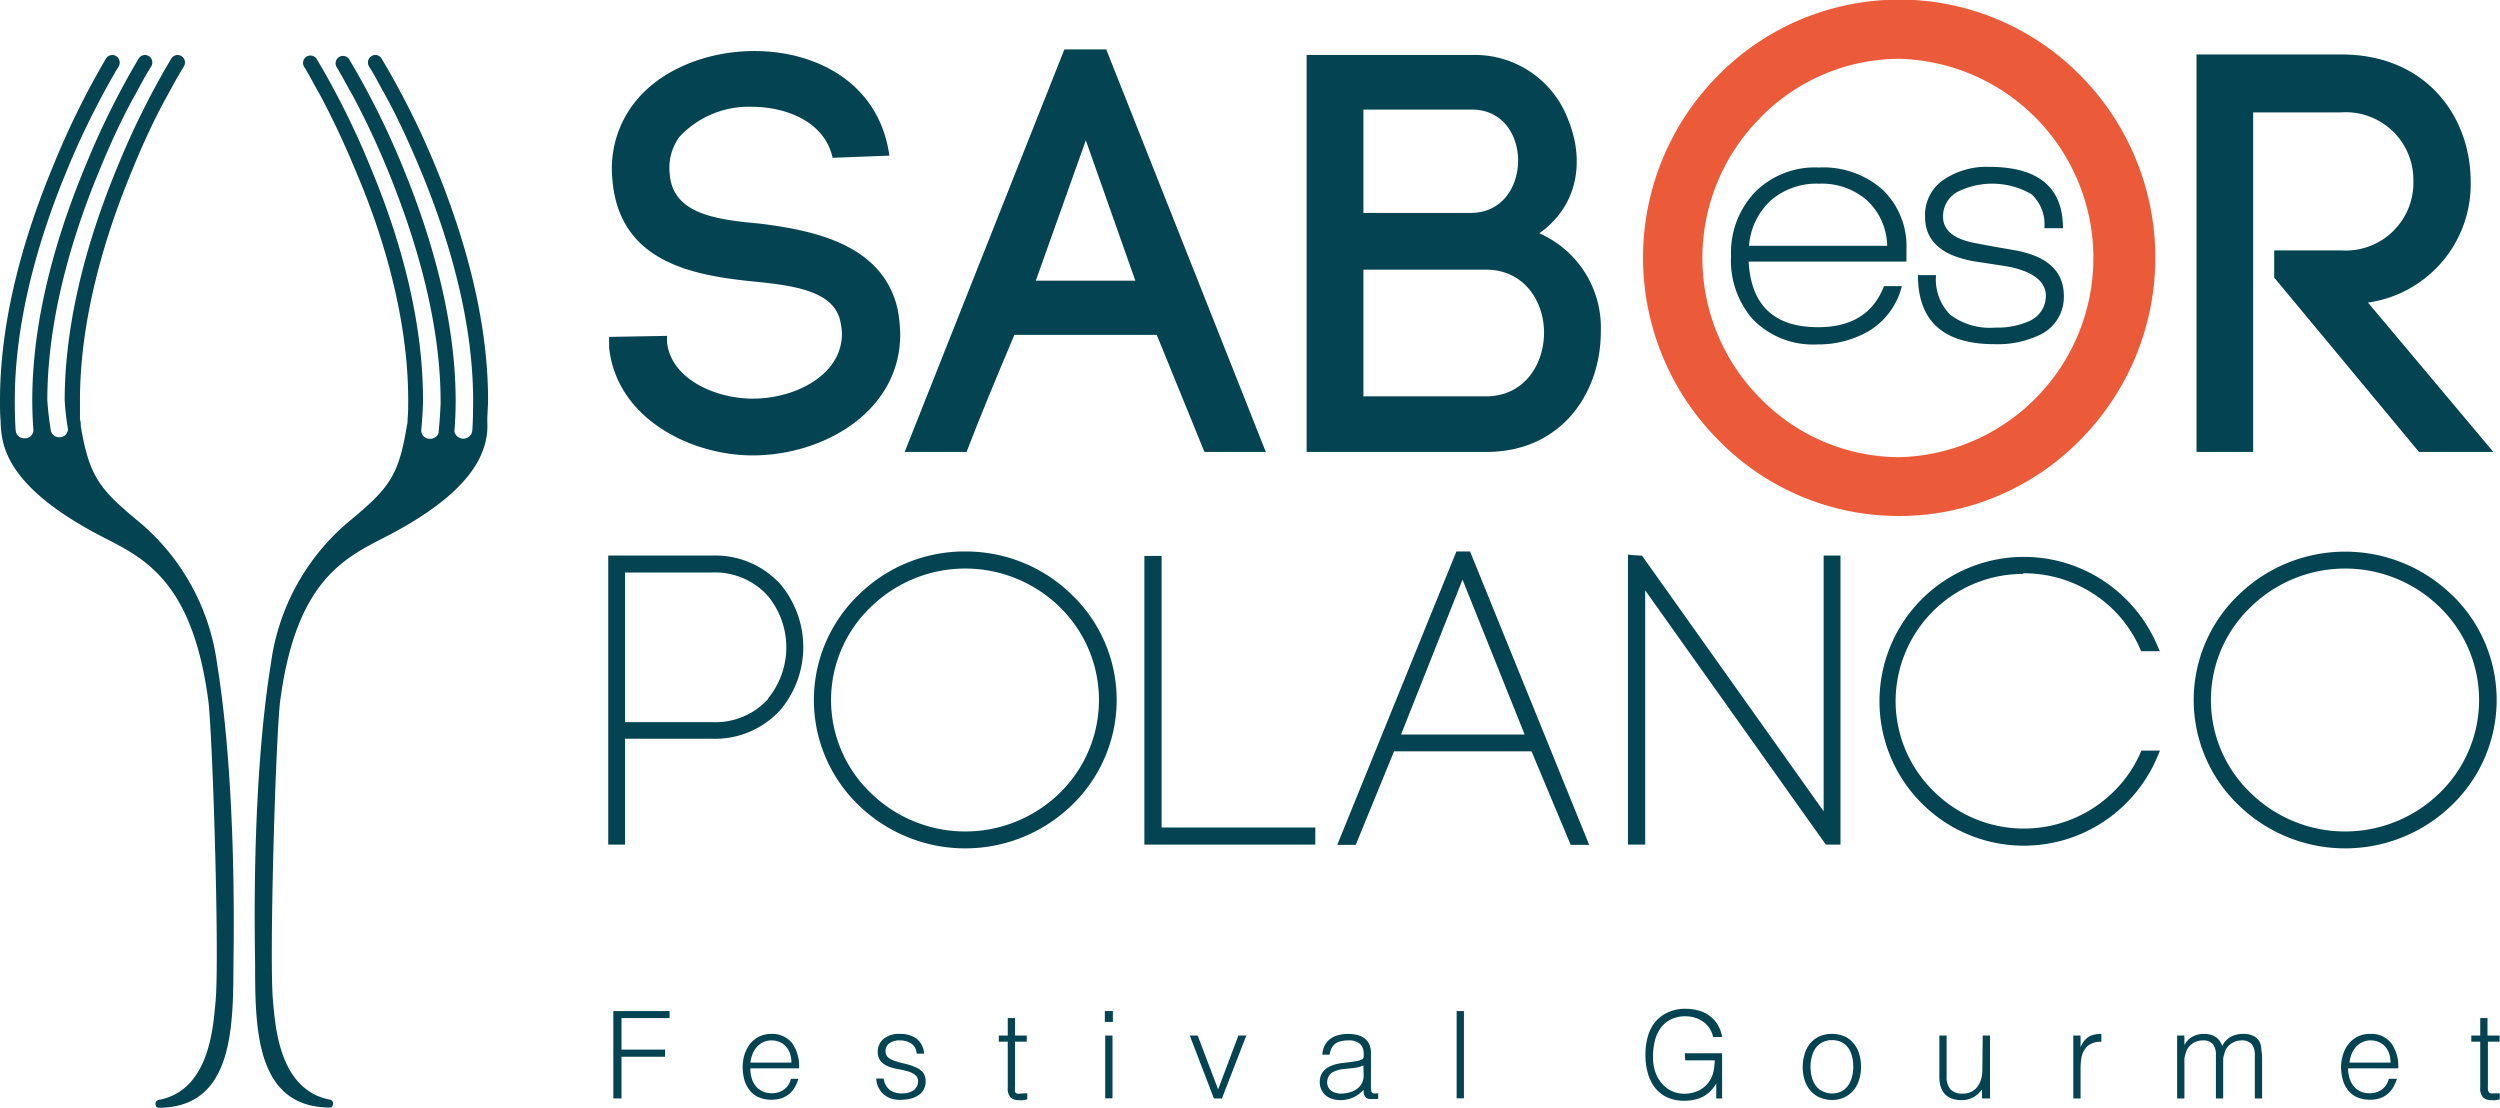 <svg xmlns="http://www.w3.org/2000/svg" viewBox="0 0 195.98 86.84"><defs><style>.cls-1{fill:#034352;}.cls-2{fill:#ec5b39;}</style></defs><g id="Capa_2" data-name="Capa 2"><g id="ILUSTRACION"><path class="cls-1" d="M29.91,4.59a.56.56,0,0,0-.79-.19.59.59,0,0,0-.19.81l0,0,.07.11.26.43c.22.38.54,1,.92,1.67C31,8.89,32,11,33,13.41c2.05,4.93,4.09,11.49,4.09,18,0,1.65-.07,2.39-.07,2.39a.71.71,0,0,1-1.4,0s.1-1,.1-2.36c0-6.72-2.1-13.4-4.17-18.41a63,63,0,0,0-4.17-8.37.58.58,0,0,0-.8-.19.59.59,0,0,0-.18.81l0,0,.07.11c.06.09.14.24.25.43.22.38.54,1,.93,1.67.76,1.43,1.79,3.49,2.81,6,2,4.93,4.08,11.49,4.08,18h0c0,.74-.16,2.45-.16,2.45a.68.68,0,0,1-.66.46.67.67,0,0,1-.7-.63s.14-1.57.14-2.28C33.19,24.65,31.1,18,29,13a63,63,0,0,0-4.17-8.37.58.58,0,0,0-.8-.19.58.58,0,0,0-.18.81l0,0,.07.11.25.43c.22.38.54,1,.93,1.67.76,1.43,1.78,3.49,2.81,6C30,18.34,32,24.9,32,31.37c0,.5,0,1-.05,1.51,0,.16,0,.33-.06.52-.63,3.92-1.42,4.91-4.51,7.46A17.55,17.55,0,0,0,21.24,52C19.64,61.87,20,74.61,20,75.82c0,5.06.15,11,5.89,11,.12,0,.22-.14.22-.31a.3.3,0,0,0-.22-.3c-4-.75-4.3-5.72-4.49-7.74-.29-3.16.17-19.47.54-23.33,1.3-10.28,5.59-11.59,8.94-13.4,6-3.24,7.11-6,7.31-7.86A7.09,7.09,0,0,0,38.2,33c0-.56.06-1.11.06-1.67,0-6.72-2.1-13.4-4.17-18.41A63,63,0,0,0,29.91,4.59Z"/><path class="cls-1" d="M10.84,40.86C7.76,38.31,7,37.32,6.33,33.4c0-.19,0-.36-.06-.52,0-.5,0-1,0-1.51,0-6.47,2-13,4.08-18,1-2.46,2-4.52,2.81-5.95.38-.72.71-1.29.93-1.67a4.69,4.69,0,0,1,.26-.43l.06-.11,0,0a.59.59,0,0,0-.18-.81.58.58,0,0,0-.8.19A63,63,0,0,0,9.24,13C7.16,18,5.08,24.65,5.07,31.37a21,21,0,0,0,.26,2.28.66.66,0,0,1-.7.63A.68.68,0,0,1,4,33.82a22.18,22.18,0,0,1-.29-2.45h0c0-6.47,2-13,4.08-18,1-2.46,2-4.52,2.81-5.95.39-.72.7-1.29.92-1.67l.26-.43.07-.11,0,0a.59.59,0,0,0-.18-.81.58.58,0,0,0-.8.19A63,63,0,0,0,6.7,13C4.62,18,2.53,24.65,2.53,31.37c0,1.34.09,2.31.09,2.36a.66.66,0,0,1-.69.63.67.67,0,0,1-.7-.6s-.07-.74-.07-2.39c0-6.47,2-13,4.08-18,1-2.46,2.05-4.52,2.81-5.95.39-.72.71-1.29.93-1.67a4.69,4.69,0,0,1,.26-.43l.06-.11,0,0a.6.6,0,0,0-.19-.81.58.58,0,0,0-.8.19A63.75,63.75,0,0,0,4.17,13C2.09,18,0,24.65,0,31.37c0,.56,0,1.11.05,1.67a7.32,7.32,0,0,0,.06.86c.2,1.82,1.3,4.62,7.31,7.86,3.35,1.81,7.64,3.12,8.94,13.4.36,3.86.84,20.17.54,23.33-.19,2-.46,7-4.48,7.74a.3.3,0,0,0-.23.3c0,.17.1.31.23.31,5.73,0,5.86-6,5.88-11,0-1.21.32-13.95-1.29-23.86A17.5,17.5,0,0,0,10.84,40.86Z"/><polygon class="cls-1" points="48.08 86.11 48.72 86.11 48.72 82.84 52.14 82.84 52.14 82.28 48.72 82.28 48.72 79.81 52.49 79.81 52.49 79.26 48.08 79.26 48.08 86.11"/><path class="cls-1" d="M59,31.25c-2.89,0-6.4-1.52-6.71-4.42V27l0-.67-4.54.08,0,.85C48.36,32.85,54.2,35.7,59,35.7c5.61,0,11.57-3.48,11.57-9.49a11.45,11.45,0,0,0-.22-2.05c-1.2-5-6.5-6.09-10.78-6.63-3.33-.31-6.85-.71-7.07-3.91a4.13,4.13,0,0,1,.76-2.89,7.42,7.42,0,0,1,5.65-2.36c2.72,0,5.74,1.16,6.36,4l4.45-.17C68.92,6.46,63.94,4,59.14,4,55.53,4,51.79,5.39,49.7,8.1A8.39,8.39,0,0,0,48,14v0c.49,6.5,6.19,7.57,11,8.06,3.12.31,6.32.71,6.86,3.07A4.86,4.86,0,0,1,66,26.17C66,29.38,62.38,31.25,59,31.25Z"/><path class="cls-1" d="M79.52,26.25H90.68l3.74,9.18h4.81L86.72,3.87H83.44L70.92,35.43h4.85C76.75,32.85,78.31,29.11,79.52,26.25ZM85.12,11,89,22H81.2Z"/><path class="cls-1" d="M120.67,18.29c3.12-2.22,3.52-5.79,2.28-8.86a7.81,7.81,0,0,0-7.57-5.12H102.43V35.43h14.06c6,0,9-4.72,9-9.4A8.07,8.07,0,0,0,120.67,18.29Zm-13.79-9.7h8.5c4.89,0,4.81,8.1-.08,8.1h-8.42Zm9.61,22.48h-9.61V21.14h9.61c3,0,4.55,2.49,4.55,4.94S119.52,31.07,116.49,31.07Z"/><path class="cls-1" d="M176.63,8.81h6.91a5.3,5.3,0,0,1,5.65,5.39,5.31,5.31,0,0,1-5.65,5.43h-5.26v2.13l11.35,13.67h5.83l-9.83-11.71a9.37,9.37,0,0,0,8.05-9.52c0-4.94-3.38-9.93-10.14-9.93H172.19V35.43h4.44Z"/><path class="cls-1" d="M146.42,26a5.7,5.7,0,0,0,2.67-3.57h-1.4q-1.24,3.22-5.16,3.22c-3.45,0-5.26-1.71-5.45-5.14l12.37,0v-.94a6.14,6.14,0,0,0-1.86-4.69,7,7,0,0,0-5-1.75,6.64,6.64,0,0,0-5,1.92,6.87,6.87,0,0,0-1.89,5A7,7,0,0,0,137.38,25,6.57,6.57,0,0,0,142.47,27,7.93,7.93,0,0,0,146.42,26ZM138.83,15.7a5.48,5.48,0,0,1,3.78-1.3,5.37,5.37,0,0,1,3.74,1.3,5,5,0,0,1,1.59,3.57H137.11A5.38,5.38,0,0,1,138.83,15.7Z"/><path class="cls-1" d="M159.08,25.17a6.16,6.16,0,0,1-2.68.51,5.17,5.17,0,0,1-3.51-1,3.92,3.92,0,0,1-1.12-3.11h-1.42c0,3.61,2,5.41,6,5.41a7.63,7.63,0,0,0,3.66-.78,3.28,3.28,0,0,0,1.78-3q0-2.93-3.95-3.6c-1.44-.25-2.4-.42-2.87-.52-1.76-.3-2.65-1-2.65-2.08A2.17,2.17,0,0,1,153.53,15a6.13,6.13,0,0,1,5.73.23,3.22,3.22,0,0,1,1,2.66h1.46q0-4.82-5.82-4.81a6,6,0,0,0-3.38.91A3.34,3.34,0,0,0,150.91,17q0,2.89,4.06,3.52c1.67.25,2.57.39,2.71.43,1.8.41,2.7,1.17,2.7,2.25A2.16,2.16,0,0,1,159.08,25.17Z"/><path class="cls-1" d="M55.85,43.55H47.68V66.21H49v-8.3h6.81a6.91,6.91,0,0,0,5.37-2.26,7.67,7.67,0,0,0,0-9.85A6.91,6.91,0,0,0,55.85,43.55Zm4.37,11.24a5.57,5.57,0,0,1-4.37,1.82H49V44.88h6.81a5.57,5.57,0,0,1,4.37,1.82,6.33,6.33,0,0,1,0,8.09Z"/><path class="cls-1" d="M75.65,43.23a11.83,11.83,0,0,0-8.37,3.43,11.44,11.44,0,0,0,0,16.43,12,12,0,0,0,16.77,0,11.43,11.43,0,0,0,0-16.44A11.87,11.87,0,0,0,75.65,43.23Zm7.46,18.9a10.6,10.6,0,0,1-14.88,0,10.08,10.08,0,0,1,0-14.51,10.6,10.6,0,0,1,14.88,0,10.18,10.18,0,0,1,0,14.51Z"/><polygon class="cls-1" points="91.06 43.58 90.13 43.58 89.71 43.58 89.71 66.21 90.13 66.21 102.69 66.21 103.11 66.21 103.11 65.29 103.11 64.87 91.06 64.87 91.06 43.58"/><path class="cls-1" d="M114.68,43.23l0-.06,0,.06h-.51l-9.34,23h1.45l3-7.33h10.78l3.07,7.33h1.45l-9.34-23Zm-4.85,14.35,4.82-12.14,4.87,12.14Z"/><polygon class="cls-1" points="128.97 46.28 143.13 66.21 143.78 66.21 143.8 66.23 143.8 66.21 143.86 66.21 144.28 66.21 144.28 43.55 143.38 43.55 142.96 43.55 142.96 63.6 128.72 43.56 128.07 43.52 127.62 43.48 127.62 66.21 128.03 66.21 128.55 66.21 128.97 66.21 128.97 46.28"/><path class="cls-1" d="M158.63,44.94a10,10,0,0,1,7.11,2.93,9.77,9.77,0,0,1,2,2.93l.11.25h1.46l-.25-.58A11.42,11.42,0,0,0,166.69,47a11.32,11.32,0,1,0,0,15.95,11.47,11.47,0,0,0,2.39-3.53l.25-.58h-1.46l-.11.25a9.64,9.64,0,0,1-2,2.9,10,10,0,0,1-14.21,0h0a9.89,9.89,0,0,1-2.95-7,10,10,0,0,1,10-10Z"/><path class="cls-1" d="M192.23,46.66a12,12,0,0,0-16.77,0h0a11.41,11.41,0,0,0,0,16.43,12,12,0,0,0,16.77,0,11.43,11.43,0,0,0,0-16.44Zm-.95,15.47a10.6,10.6,0,0,1-14.88,0,10.08,10.08,0,0,1,0-14.51,10.6,10.6,0,0,1,14.88,0,10.13,10.13,0,0,1,0,14.51Z"/><path class="cls-1" d="M62.08,81.75a2,2,0,0,0-1.6-.7,2.24,2.24,0,0,0-.95.2,2.18,2.18,0,0,0-.71.56,2.81,2.81,0,0,0-.45.84,3.29,3.29,0,0,0-.15,1,3.75,3.75,0,0,0,.13,1,2.38,2.38,0,0,0,.41.81,1.81,1.81,0,0,0,.7.55,2.47,2.47,0,0,0,1,.2,2.57,2.57,0,0,0,.82-.12,2.16,2.16,0,0,0,.61-.35,1.92,1.92,0,0,0,.42-.52,2.9,2.9,0,0,0,.28-.65H62a1.37,1.37,0,0,1-.53.83,1.57,1.57,0,0,1-1,.3,1.66,1.66,0,0,1-.72-.16,1.53,1.53,0,0,1-.52-.42,1.72,1.72,0,0,1-.31-.62,2.61,2.61,0,0,1-.1-.75h3.82A3.13,3.13,0,0,0,62.08,81.75ZM58.83,83.3a2.45,2.45,0,0,1,.16-.66,1.68,1.68,0,0,1,.33-.55,1.41,1.41,0,0,1,.49-.38,1.44,1.44,0,0,1,.67-.15,1.57,1.57,0,0,1,.67.14,1.41,1.41,0,0,1,.49.37,1.72,1.72,0,0,1,.3.55,2.2,2.2,0,0,1,.1.68Z"/><path class="cls-1" d="M71.71,83.64A3.74,3.74,0,0,0,71,83.4a6.42,6.42,0,0,1-.76-.2,1.8,1.8,0,0,1-.59-.28.62.62,0,0,1-.23-.51.74.74,0,0,1,.28-.61,1.26,1.26,0,0,1,.83-.24,1.59,1.59,0,0,1,.9.24,1,1,0,0,1,.43.8h.58a1.61,1.61,0,0,0-.6-1.19,2.19,2.19,0,0,0-1.3-.36,1.9,1.9,0,0,0-1.28.39,1.3,1.3,0,0,0-.45,1,1.14,1.14,0,0,0,.23.75,1.69,1.69,0,0,0,.59.41,4,4,0,0,0,.76.21,7.76,7.76,0,0,1,.76.17,1.74,1.74,0,0,1,.58.28.6.6,0,0,1,.24.53.85.85,0,0,1-.08.35,1.17,1.17,0,0,1-.22.29,1.24,1.24,0,0,1-.38.2,1.71,1.71,0,0,1-.54.08,1.58,1.58,0,0,1-1-.27,1.35,1.35,0,0,1-.48-.89h-.58a1.77,1.77,0,0,0,.15.65,1.67,1.67,0,0,0,.94.89,2.13,2.13,0,0,0,.78.13,3.32,3.32,0,0,0,.8-.09,1.9,1.9,0,0,0,.63-.27,1.23,1.23,0,0,0,.57-1.08,1.08,1.08,0,0,0-.23-.74A1.67,1.67,0,0,0,71.71,83.64Z"/><path class="cls-1" d="M80,85.73a1,1,0,0,1-.28,0,.32.32,0,0,1-.15-.13.43.43,0,0,1,0-.21,3.11,3.11,0,0,1,0-.32V81.66h.92v-.48h-.92V79.81H79v1.37h-.7v.48H79v3.6a1.06,1.06,0,0,0,.22.77.92.92,0,0,0,.65.21,1.46,1.46,0,0,0,.38,0l.28-.06v-.47l-.23,0Z"/><rect class="cls-1" x="86.64" y="81.18" width="0.57" height="4.92"/><rect class="cls-1" x="86.61" y="79.26" width="0.63" height="0.85"/><polygon class="cls-1" points="95.49 85.4 93.89 81.18 93.27 81.18 95.16 86.11 95.79 86.11 97.7 81.18 97.08 81.18 95.49 85.4"/><path class="cls-1" d="M107.59,85.68q-.12-.09-.12-.42V82.58a1.69,1.69,0,0,0-.13-.72,1.2,1.2,0,0,0-.38-.47,1.64,1.64,0,0,0-.57-.26,3.19,3.19,0,0,0-.7-.08,3.1,3.1,0,0,0-.76.09,1.82,1.82,0,0,0-.63.29,1.53,1.53,0,0,0-.44.5,1.79,1.79,0,0,0-.2.75h.58a1.5,1.5,0,0,1,.16-.54,1,1,0,0,1,.3-.34,1.08,1.08,0,0,1,.44-.18,2.23,2.23,0,0,1,.54-.06,1.32,1.32,0,0,1,.94.28,1,1,0,0,1,.28.72,1.5,1.5,0,0,1,0,.29.27.27,0,0,1-.18.22,1.28,1.28,0,0,1-.36.11l-.39.06-.79.1c-1.14.15-1.72.65-1.72,1.48a1.34,1.34,0,0,0,1,1.33,2.11,2.11,0,0,0,.62.09,2.44,2.44,0,0,0,1-.21,2.41,2.41,0,0,0,.82-.61,2,2,0,0,0,0,.25.71.71,0,0,0,.07.22.47.47,0,0,0,.14.17.4.4,0,0,0,.23.09,1.09,1.09,0,0,0,.26,0,.77.77,0,0,0,.25,0l.19,0v-.45C107.83,85.73,107.67,85.74,107.59,85.68Zm-.69-1.39a1.29,1.29,0,0,1-.15.64,1.33,1.33,0,0,1-.4.45,1.8,1.8,0,0,1-.58.26,2.39,2.39,0,0,1-.66.09,1.34,1.34,0,0,1-.4-.06.82.82,0,0,1-.34-.16.78.78,0,0,1-.24-.27.94.94,0,0,1,.28-1.15,2.09,2.09,0,0,1,1-.29l.74-.08a2.74,2.74,0,0,0,.73-.2Z"/><rect class="cls-1" x="114.19" y="79.26" width="0.57" height="6.84"/><path class="cls-1" d="M132.11,83.12h2.31a4.32,4.32,0,0,1-.07.74,2.35,2.35,0,0,1-.22.68,2.19,2.19,0,0,1-.41.56,2.54,2.54,0,0,1-.51.37,2.59,2.59,0,0,1-.57.2,2.36,2.36,0,0,1-.58.07,2.38,2.38,0,0,1-1.05-.23,2.32,2.32,0,0,1-.77-.62,2.62,2.62,0,0,1-.49-.9,3.6,3.6,0,0,1-.17-1.09,5.44,5.44,0,0,1,.15-1.32,2.91,2.91,0,0,1,.46-1,2.16,2.16,0,0,1,.8-.67,2.58,2.58,0,0,1,1.16-.24,2.53,2.53,0,0,1,.73.11,2.26,2.26,0,0,1,.64.32,1.94,1.94,0,0,1,.49.5,2.35,2.35,0,0,1,.29.69H135a2.75,2.75,0,0,0-.37-1,2.37,2.37,0,0,0-.63-.67,2.51,2.51,0,0,0-.84-.4,3.75,3.75,0,0,0-1-.14,3.21,3.21,0,0,0-1.4.28,2.74,2.74,0,0,0-1,.75,3.11,3.11,0,0,0-.58,1.13,5,5,0,0,0-.19,1.41,5.09,5.09,0,0,0,.22,1.59,3.27,3.27,0,0,0,.62,1.14,2.64,2.64,0,0,0,.95.68,3.17,3.17,0,0,0,1.2.23,3.62,3.62,0,0,0,.91-.1,2.43,2.43,0,0,0,.7-.27,2.49,2.49,0,0,0,.54-.43,3.28,3.28,0,0,0,.41-.55v1.17H135V82.57h-2.93Z"/><path class="cls-1" d="M145.32,81.81a1.89,1.89,0,0,0-.71-.56,2.39,2.39,0,0,0-1-.2,2.33,2.33,0,0,0-1,.2,2.12,2.12,0,0,0-.72.56,2.28,2.28,0,0,0-.42.82,3.33,3.33,0,0,0-.15,1,3.29,3.29,0,0,0,.18,1.14,2.35,2.35,0,0,0,.49.8,2,2,0,0,0,.73.49,2.55,2.55,0,0,0,.88.17,2.19,2.19,0,0,0,.94-.19,2.08,2.08,0,0,0,.72-.52,2.27,2.27,0,0,0,.46-.82,3.25,3.25,0,0,0,.17-1.07,3.62,3.62,0,0,0-.14-1A2.22,2.22,0,0,0,145.32,81.81Zm-.14,2.6a2.13,2.13,0,0,1-.29.67,1.56,1.56,0,0,1-.52.47,1.72,1.72,0,0,1-1.49,0,1.42,1.42,0,0,1-.52-.42,2,2,0,0,1-.32-.66,3.24,3.24,0,0,1-.11-.85,2.86,2.86,0,0,1,.1-.77,2.13,2.13,0,0,1,.29-.67,1.54,1.54,0,0,1,.52-.46,1.53,1.53,0,0,1,.76-.18,1.72,1.72,0,0,1,.77.16,1.5,1.5,0,0,1,.52.45,1.81,1.81,0,0,1,.29.66,3,3,0,0,1,.1.81A2.76,2.76,0,0,1,145.18,84.41Z"/><path class="cls-1" d="M155.4,83.86a2.48,2.48,0,0,1-.1.75,1.73,1.73,0,0,1-.3.59,1.26,1.26,0,0,1-.47.39,1.46,1.46,0,0,1-.63.14,1.25,1.25,0,0,1-1-.34,1.44,1.44,0,0,1-.3-1V81.18h-.57v3.24a2.73,2.73,0,0,0,.09.72,1.68,1.68,0,0,0,.3.58,1.35,1.35,0,0,0,.54.38,2.16,2.16,0,0,0,.82.14,1.91,1.91,0,0,0,.57-.08,2.24,2.24,0,0,0,.44-.2,2.13,2.13,0,0,0,.32-.26l.26-.28v.69H156V81.18h-.57Z"/><path class="cls-1" d="M163.1,82.1h0v-.92h-.57v4.93h.57V83.69a4.92,4.92,0,0,1,.07-.78,1.81,1.81,0,0,1,.26-.65,1.26,1.26,0,0,1,.5-.44,1.59,1.59,0,0,1,.8-.15v-.62a1.92,1.92,0,0,0-1,.23A1.69,1.69,0,0,0,163.1,82.1Z"/><path class="cls-1" d="M177.13,81.65a1.19,1.19,0,0,0-.46-.43,1.67,1.67,0,0,0-.8-.17,2,2,0,0,0-1,.23,1.65,1.65,0,0,0-.66.72,1.62,1.62,0,0,0-.19-.37,1.27,1.27,0,0,0-.27-.3,1.21,1.21,0,0,0-.41-.2,1.89,1.89,0,0,0-.58-.08,1.81,1.81,0,0,0-.89.22,1.58,1.58,0,0,0-.63.65h0v-.74h-.57v4.93h.57V83.45c0-.1,0-.21,0-.33s0-.24.05-.36a3.57,3.57,0,0,1,.1-.35,1,1,0,0,1,.16-.29,1.28,1.28,0,0,1,.51-.42,1.39,1.39,0,0,1,.6-.14,1,1,0,0,1,.83.31,1.36,1.36,0,0,1,.22.83v3.41h.57V83.45c0-.1,0-.21,0-.33s0-.24.05-.36a3.57,3.57,0,0,1,.1-.35,1,1,0,0,1,.16-.29,1.28,1.28,0,0,1,.51-.42,1.39,1.39,0,0,1,.6-.14,1,1,0,0,1,.83.31,1.36,1.36,0,0,1,.23.83v3.41h.57V83a4.2,4.2,0,0,0-.06-.72A1.57,1.57,0,0,0,177.13,81.65Z"/><path class="cls-1" d="M187.43,81.75a1.94,1.94,0,0,0-1.59-.7,2.21,2.21,0,0,0-1,.2,2.18,2.18,0,0,0-.71.56,2.61,2.61,0,0,0-.45.84,3.29,3.29,0,0,0-.16,1,3.75,3.75,0,0,0,.14,1,2.21,2.21,0,0,0,.41.81,1.74,1.74,0,0,0,.7.55,2.41,2.41,0,0,0,1,.2,2.47,2.47,0,0,0,.81-.12,1.91,1.91,0,0,0,.61-.35,2,2,0,0,0,.43-.52,3.44,3.44,0,0,0,.28-.65h-.64a1.42,1.42,0,0,1-.53.83,1.57,1.57,0,0,1-1,.3,1.67,1.67,0,0,1-.73-.16,1.49,1.49,0,0,1-.51-.42,1.72,1.72,0,0,1-.31-.62,2.61,2.61,0,0,1-.11-.75H188A3,3,0,0,0,187.43,81.75Zm-3.25,1.55a2.89,2.89,0,0,1,.16-.66,2.11,2.11,0,0,1,.33-.55,1.45,1.45,0,0,1,.5-.38,1.41,1.41,0,0,1,.67-.15,1.6,1.6,0,0,1,.67.14,1.41,1.41,0,0,1,.49.37,1.72,1.72,0,0,1,.3.55,2.54,2.54,0,0,1,.1.68Z"/><path class="cls-1" d="M195.75,85.71l-.24,0a1,1,0,0,1-.28,0,.29.29,0,0,1-.14-.13.35.35,0,0,1-.06-.21,3.11,3.11,0,0,1,0-.32V81.66h.92v-.48H195V79.81h-.57v1.37h-.7v.48h.7v3.6a1.06,1.06,0,0,0,.22.77.92.92,0,0,0,.65.21,1.46,1.46,0,0,0,.38,0l.28-.06v-.47Z"/><path class="cls-2" d="M148.85,40.45a19.91,19.91,0,0,0,14.26-6,20.29,20.29,0,0,0,0-28.51,19.93,19.93,0,0,0-28.45,0,20.27,20.27,0,0,0,0,28.51A19.75,19.75,0,0,0,148.85,40.45ZM138,9.22a15.29,15.29,0,0,1,10.88-4.61,15.62,15.62,0,0,1,0,31.23A15.29,15.29,0,0,1,138,31.23a15.58,15.58,0,0,1,0-22Z"/></g></g></svg>